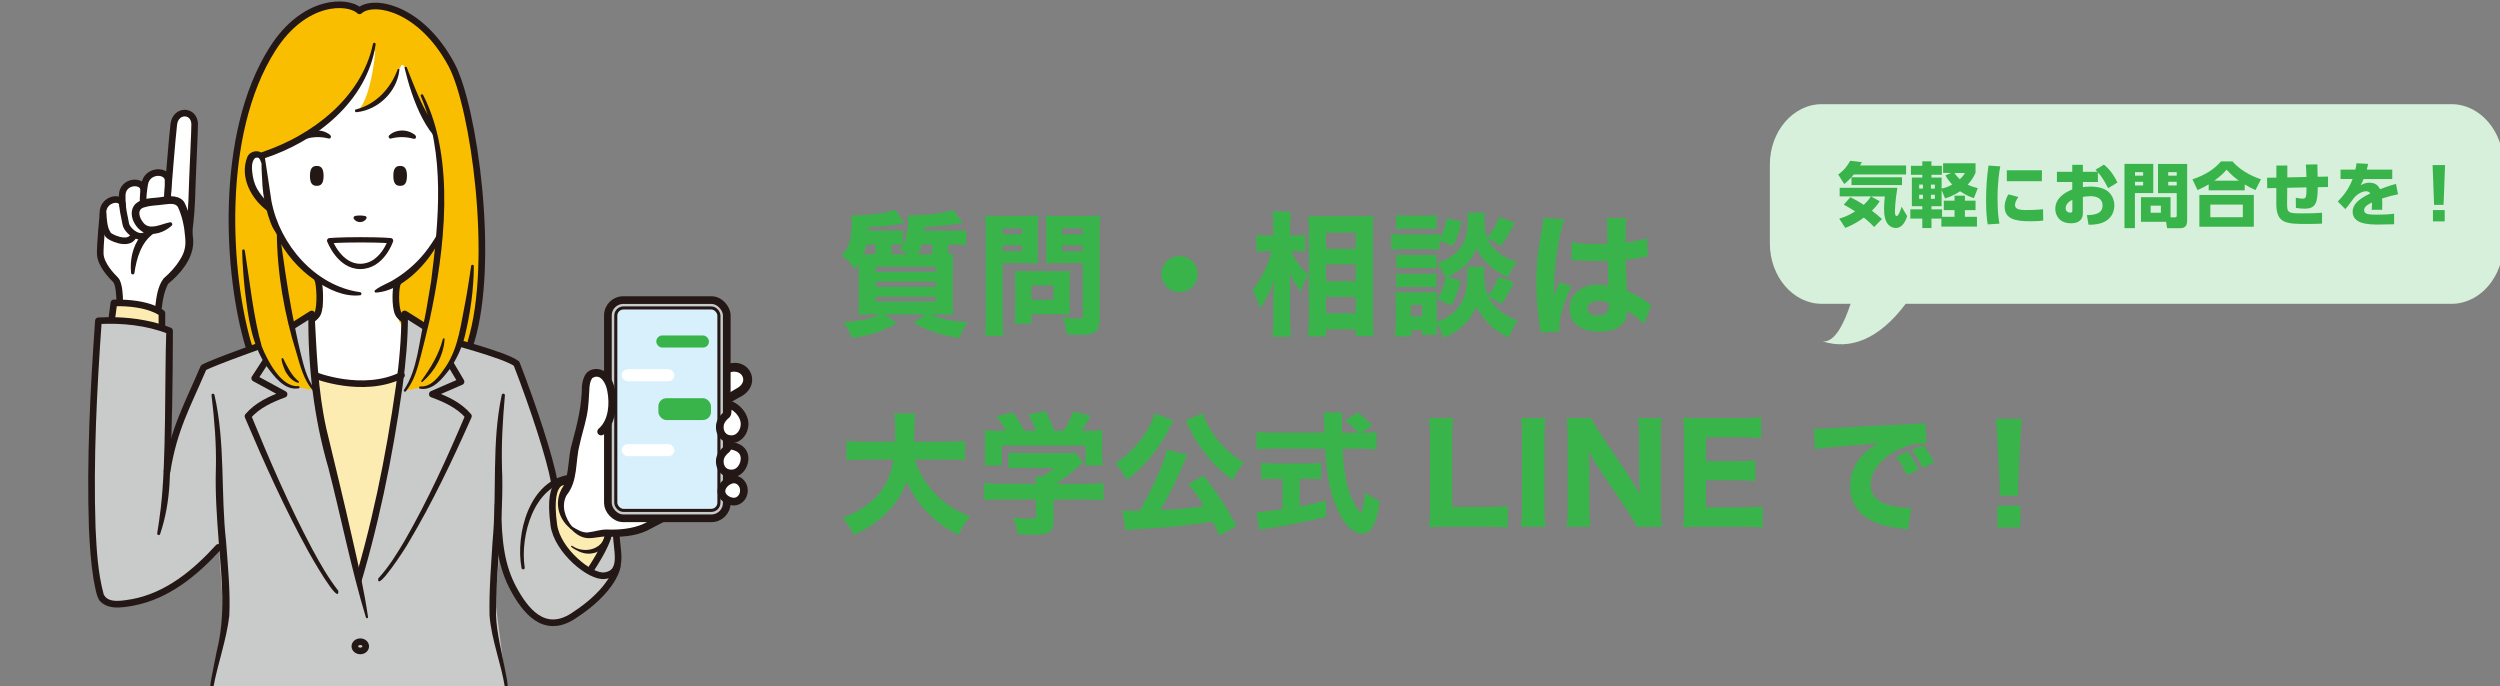 <?xml version="1.0" encoding="UTF-8"?><svg id="b" xmlns="http://www.w3.org/2000/svg" xmlns:xlink="http://www.w3.org/1999/xlink" viewBox="0 0 510 140"><rect x="0" y="0" width="510" height="140" fill="#808080" stroke="none"/><defs><style>.e,.f,.g,.h,.i{fill:none;}.j,.k{fill:#fff;}.j,.f{stroke-width:1.57px;}.j,.f,.g,.h,.i,.l{stroke:#231815;stroke-linecap:round;stroke-linejoin:round;}.m{fill:#fdecb2;}.n{fill:#d8effc;}.o{fill:#39b44a;}.p{fill:#231815;}.q,.l{fill:#c9caca;}.g{stroke-width:1.08px;}.h{stroke-width:.63px;}.i,.l{stroke-width:1.35px;}.r{fill:#d7f0db;}.s{fill:#fabe00;}.t{clip-path:url(#d);}</style><clipPath id="d"><rect class="e" width="510" height="140"/></clipPath></defs><g id="c"><g class="t"><path class="o" d="M195.03,47.09c.84,0,1.44-.03,2.07-.11v3.03c-.68-.11-1.23-.14-2.04-.14h-1.61v1.99c.3,0,.49-.03,1.01-.05-.08.82-.11,1.61-.11,3.57v5.72c0,1.58.03,2.53.11,3.13-.76-.08-1.55-.11-2.89-.11h-1.8c2.23.98,4.03,1.36,7.58,1.61-.74,1.12-.93,1.44-1.61,3.22-2.56-.41-3.82-.71-5.59-1.34-1.36-.49-2.15-.84-3.76-1.8l2.45-1.69h-8.39l2.51,1.85c-3.62,1.85-5.29,2.4-9.18,2.97-.52-1.39-.84-1.99-1.69-3.22,3.82-.27,5.53-.65,7.41-1.61h-1.5c-1.28,0-2.1.03-2.92.11.08-.84.11-1.77.11-3.27v-7.09c-.22.35-.38.57-.79,1.09-.95-1.39-1.53-1.99-2.7-2.81,1.53-1.55,2.07-3.46,2.07-7.06,0-.22-.05-.85-.08-1.17.74.03.82.03,1.01.03,1.14,0,3.6-.19,4.91-.41,1.17-.16,1.88-.35,2.97-.76l1.91,2.67c-2.64.6-3.73.74-7.33.9,0,.35-.03.46-.03.71h5.12c.84,0,1.36-.03,1.93-.11v3.03c-.57-.08-1.12-.11-1.85-.11h-.49v2.02h3.41c-.46-.33-.79-.49-1.69-.98.65-.76.95-1.34,1.23-2.43.27-1.04.44-2.26.44-3.54,0-.41-.03-.63-.08-1.04.41.05.6.05.87.05.93,0,3.49-.16,4.58-.3,1.47-.19,2.51-.41,3.82-.82l2.02,2.67q-5.01.74-7.85.84l-.05.74h6.51ZM178.6,49.87h-1.83c-.16.71-.3,1.14-.6,1.99.84.03,1.42.03,1.66.03h.76v-2.02ZM178.65,55.46h12.24v-1.04h-12.24v1.04ZM178.65,58.51h12.24v-1.04h-12.24v1.04ZM178.65,61.56h12.24v-1.01h-12.24v1.01ZM188.05,49.87c-.25.82-.49,1.42-.79,2.02h2.89v-2.02h-2.1Z"/><path class="o" d="M204.54,65.03c0,1.63.05,2.73.16,3.49h-3.76c.11-.84.16-1.74.16-3.52v-17.93c0-1.47-.03-2.23-.11-3.11.82.08,1.44.11,2.78.11h5.23c1.44,0,2.07-.03,2.78-.11-.05.9-.08,1.47-.08,2.53v4.8c0,1.36,0,1.85.05,2.43-.76-.03-1.55-.05-2.37-.05h-4.85v11.36ZM204.54,47.8h3.98v-1.2h-3.98v1.2ZM204.54,51.26h3.98v-1.2h-3.98v1.2ZM218.2,62.22c0,.84.03,1.42.08,1.96-.68-.05-1.23-.08-2.04-.08h-5.86v1.94h-3.41c.08-.85.14-1.66.14-2.67v-6.1c0-.79-.03-1.42-.08-2.02.63.05,1.23.08,2.1.08h7c.93,0,1.55-.03,2.15-.08-.05.57-.08,1.14-.08,1.99v4.99ZM210.38,61.16h4.52v-2.94h-4.52v2.94ZM224.33,64.86c0,2.83-.74,3.43-4.22,3.43-.38,0-.65,0-2.48-.08-.22-1.58-.38-2.26-.87-3.43,1.09.14,2.37.22,3.27.22.74,0,.87-.11.87-.65v-10.68h-5.15c-.84,0-1.74.03-2.37.05.05-.68.05-1.17.05-2.43v-4.8c0-1.01-.03-1.74-.08-2.53.82.08,1.39.11,2.78.11h5.53c1.36,0,1.96-.03,2.78-.11-.08.87-.11,1.66-.11,3.05v17.85ZM216.67,47.8h4.22v-1.2h-4.22v1.2ZM216.67,51.26h4.22v-1.2h-4.22v1.2Z"/><path class="o" d="M244.31,55.92c0,2.04-1.63,3.68-3.68,3.68s-3.68-1.64-3.68-3.68,1.63-3.68,3.68-3.68,3.68,1.63,3.68,3.68Z"/><path class="o" d="M263.41,51.26c.93,2.04,1.66,3.08,3.46,4.82-.9,1.66-1.01,1.88-1.5,3.43-1.04-1.39-1.5-2.15-2.29-3.87.08,1.17.11,1.88.11,3.24v6.38c0,1.34.05,2.59.16,3.43h-3.76c.14-.95.19-2.02.19-3.43v-4.5c0-1.17.05-2.89.14-3.68-.57,1.64-.82,2.29-1.42,3.41-.57,1.12-1.04,1.88-1.44,2.48-.44-1.55-.9-2.67-1.55-3.79,1.69-2.04,3.16-5.04,3.9-7.93h-1.12c-.87,0-1.47.03-1.99.14v-3.49c.52.11,1.09.14,2.04.14h1.42v-2.02c0-1.39-.05-2.02-.16-2.86h3.73c-.11.76-.14,1.61-.14,2.83v2.04h1.36c.65,0,1.2-.05,1.72-.14v3.46c-.54-.08-1.12-.11-1.66-.11h-1.2ZM266.85,68.62c.11-1.09.16-2.26.16-3.57v-18.15c0-.9-.03-1.58-.11-2.86.76.05,1.5.08,2.53.08h8.2c1.14,0,1.91-.03,2.51-.11-.05.84-.08,1.64-.08,2.81v18.23c0,1.39.03,2.59.14,3.52h-3.65v-1.39h-6.05v1.44h-3.65ZM270.5,50.77h6.05v-3.3h-6.05v3.3ZM270.5,57.39h6.05v-3.46h-6.05v3.46ZM270.5,63.94h6.05v-3.38h-6.05v3.38Z"/><path class="o" d="M293.69,50.91c-.57-.08-.87-.08-2.1-.08h-5.56c-.95,0-1.58.03-2.21.11v-3.24c.65.11,1.17.14,2.21.14h5.45c1.12,0,1.58-.03,2.21-.11v.93c.74-1.23,1.09-2.21,1.47-4.14l3.05.68c-.54,2.24-.95,3.38-1.83,4.96l-2.7-1.04v1.8ZM293.09,66.52c0,.87,0,1.31.05,1.77h-3.03v-.95h-2.18v1.28h-3.33c.08-.95.14-1.85.14-2.67v-4.31c0-.79-.03-1.34-.11-2.07.6.05,1.01.08,1.88.08h5.01c.93,0,1.17,0,1.61-.08-.05.52-.05.84-.05,1.88v4.2c1.77-.6,3.11-1.42,4.14-2.59,1.5-1.66,2.12-3.79,2.12-7.06,0-.74-.03-1.09-.11-1.58h3.6c-.05.44-.08.95-.08,1.5,0,1.66.27,3.3.79,4.47,1.09-1.47,1.61-2.43,2.15-3.95l3.13,1.12c-.79,1.83-1.36,2.81-2.54,4.5-1.09-.79-1.53-1.04-2.72-1.58,1.04,2.15,3.11,3.82,6.02,4.91-.82,1.2-1.14,1.83-1.8,3.49-3.05-1.5-5.29-3.65-6.62-6.38-.71,1.74-1.44,2.83-2.78,4.01-1.17,1.09-2.32,1.77-3.95,2.43-.46-1.47-.74-2.07-1.36-3.08v.68ZM284.81,43.88c.68.08,1.17.11,2.32.11h3.6c1.14,0,1.63-.03,2.32-.11v2.86c-.76-.05-1.23-.08-2.32-.08h-3.6c-1.06,0-1.66.03-2.32.08v-2.86ZM284.84,51.94c.52.05.84.08,1.66.08h4.91c.84,0,1.12,0,1.61-.08v2.83c-.52-.08-.82-.08-1.61-.08h-4.91c-.87,0-1.15,0-1.66.08v-2.83ZM284.84,55.79c.46.05.84.08,1.66.08h4.91c.84,0,1.14-.03,1.61-.08v2.83c-.38-.05-.84-.08-1.66-.08h-4.88c-.79,0-1.2.03-1.64.08v-2.83ZM287.83,64.56h2.29v-2.37h-2.29v2.37ZM302.91,43.41c-.08.46-.11,1.01-.11,1.55,0,1.28.22,2.64.55,3.6,1.25-1.53,1.74-2.37,2.53-4.33l3.11,1.2c-1.06,2.21-1.55,3.05-2.83,4.74-1.09-.76-1.72-1.14-2.78-1.53.35.82.87,1.58,1.61,2.29,1.12,1.09,2.21,1.72,4.42,2.48-.87,1.25-1.2,1.85-1.77,3.19-1.85-.87-3.05-1.69-4.31-2.94-1.04-1.06-1.31-1.42-2.13-3.02-.98,2.59-2.89,4.44-5.89,5.83l2.67.82c-.65,2.48-1.06,3.57-1.88,5.04l-2.89-1.31c.87-1.28,1.36-2.48,1.74-4.39-.52-1.14-1.09-2.04-1.85-2.92,2.86-.93,4.5-2.21,5.5-4.31.57-1.2.82-2.64.82-4.8,0-.35-.03-.74-.11-1.2h3.6Z"/><path class="o" d="M319.18,44.78c-.57,1.14-1.39,5.01-1.8,8.28-.22,1.77-.33,3.68-.35,5.26,0,.54-.03,1.61-.03,2.04.6-1.47.79-1.96,1.23-2.83l2.32.93c-1.45,2.86-2.45,6.24-2.45,8.31,0,.11.03.38.05.87l-3.9.19c-.03-.35-.03-.52-.11-1.09-.55-3.62-.74-6.02-.74-8.94,0-2.56.16-4.99.52-7.33q.11-.82.65-3.76c.22-1.12.3-1.72.33-2.32l4.28.38ZM320.62,49.38c1.2.27,2.86.41,5.1.41.76,0,1.25,0,2.18-.03q0-2.02-.03-3.84c0-.52-.03-1.09-.11-1.42h4.03c-.16.9-.19,2.02-.19,4.99,1.8-.22,3.27-.52,4.42-.9l.14,3.71c-.33.03-.38.03-1.06.16-.95.22-2.02.38-3.46.54.03,2.21.05,2.81.27,6.3,2.02.95,2.81,1.39,4.17,2.37.41.27.49.33.79.52l-1.5,3.92c-.63-.76-1.94-1.8-3.52-2.81.03.25.03.3.03.46,0,2.4-2.18,3.92-5.64,3.92-3.76,0-6.05-1.8-6.05-4.74s2.37-4.88,5.97-4.88c.74,0,1.2.05,1.96.22-.03-.93-.08-2.15-.16-5.04-.79.03-1.25.03-1.85.03-.98,0-3.41-.08-4.58-.16q-.44-.03-.79-.03s-.08,0-.16.03l.05-3.73ZM326.21,61.4c-1.44,0-2.4.6-2.4,1.53,0,.87.82,1.42,2.15,1.42,1.58,0,2.26-.6,2.26-1.96,0-.25,0-.57-.03-.57-.79-.3-1.25-.41-1.99-.41Z"/><path class="o" d="M186.64,93.74c.71,2.45,2.07,4.77,4.01,6.84,1.99,2.15,4.06,3.52,7.25,4.8-1.06,1.25-1.58,2.07-2.37,3.73-3.05-1.55-5.07-3.08-7.03-5.31-1.55-1.74-2.64-3.49-3.54-5.61-.82,2.34-2.02,4.25-3.81,6.13-2.07,2.15-4.03,3.49-6.98,4.8-.6-1.31-1.23-2.26-2.26-3.46,2.07-.82,3.22-1.42,4.63-2.45,3.41-2.45,5.15-5.37,5.72-9.46h-5.97c-1.85,0-2.64.03-3.62.16v-3.95c.95.11,1.93.16,3.62.16h6.3c.03-1.17.05-1.91.05-2.83,0-1.34-.05-2.15-.19-2.92h4.25c-.16,1.01-.16,1.23-.19,3.87,0,.74-.03.95-.05,1.88h6.76c1.61,0,2.62-.05,3.62-.16v3.95c-1.17-.14-2.02-.16-3.6-.16h-6.59Z"/><path class="o" d="M214.93,106.19c0,2.37-.82,2.89-4.44,2.89-.71,0-1.58-.03-2.81-.05-.27-1.53-.49-2.21-1.04-3.43,1.44.14,2.53.22,3.35.22,1.14,0,1.34-.08,1.34-.57v-3.35h-7.06c-1.44,0-2.64.05-3.52.16v-3.57c1.01.14,2.15.19,3.49.19h7.09c0-.6-.03-1.06-.08-1.47h1.34c.9-.49,1.61-.98,2.51-1.77h-6.57c-1.23,0-1.91.03-2.81.11v-3.22c.82.08,1.61.11,2.83.11h8.61c1.06,0,1.58-.03,2.1-.11l1.74,1.94c-.3.25-.41.35-.71.63-1.36,1.25-2.86,2.43-4.85,3.79h6.08c1.42,0,2.72-.05,3.6-.19v3.57c-.87-.11-2.12-.16-3.62-.16h-6.57v4.31ZM205.17,87.88c-.57-1.09-.93-1.69-1.88-2.94l3.35-.82c.87,1.17,1.53,2.21,2.32,3.76h2.37c-.35-1.06-.84-2.13-1.53-3.3l3.46-.76c.95,1.88,1.23,2.51,1.74,4.06h1.96c.87-1.28,1.5-2.56,1.99-3.92l3.51.84c-.44.9-1.28,2.34-1.77,3.08h.87c1.77,0,2.48-.03,3.38-.11-.08.68-.11,1.23-.11,2.26v2.78c0,.82.05,1.47.14,2.15h-3.52v-4.06h-17.09v4.06h-3.54c.11-.6.14-1.25.14-2.18v-2.75c0-.95-.03-1.58-.11-2.26,1.04.08,1.53.11,3.3.11h1.01Z"/><path class="o" d="M239.4,85.78q-.11.16-.25.41s-.05.14-.14.27q-.14.25-.35.71c-.98,2.1-2.73,4.69-4.5,6.73-1.33,1.55-2.34,2.48-4.22,4.01-.84-1.44-1.42-2.29-2.4-3.35,2.89-1.99,4.91-4.12,6.54-6.9.84-1.42,1.23-2.34,1.42-3.32l3.9,1.44ZM248.78,109.3c-.65-1.44-.87-1.91-1.39-2.89-4.63.74-9.35,1.23-14.61,1.5-2.23.14-2.4.14-3.19.27l-.6-4.03c.57.05,1.17.08,1.96.08.63,0,.85,0,1.55-.03,1.42-2.48,2.75-5.12,3.92-7.79,1.01-2.32,1.31-3.22,1.61-4.69l4.2,1.06c-.14.25-.25.46-.41.9-1.44,3.54-3.62,7.98-5.1,10.38,3.68-.19,6.43-.44,8.88-.79-1.14-1.91-1.77-2.78-3.19-4.52l3.16-1.74c2.7,3.52,4.88,6.84,6.68,10.27l-3.49,2.02ZM245.34,84.31c.41,1.44,1.63,3.65,3,5.34,1.53,1.91,3.02,3.22,5.42,4.74-1.04,1.25-1.55,2.02-2.34,3.54-2.89-2.26-4.47-3.87-6.19-6.27-1.04-1.39-1.91-2.86-2.56-4.22-.05-.11-.16-.33-.3-.63-.05-.14-.14-.33-.27-.57-.11-.27-.11-.3-.22-.46l3.46-1.47Z"/><path class="o" d="M278.18,88.29c1.31,0,2.02-.03,2.64-.14v3.54c-.84-.11-1.96-.16-3.35-.16h-3.6c.27,4.5.79,7.47,1.74,9.81.65,1.55,1.69,3.22,2.02,3.22.25,0,.6-1.58.9-4.12,1.09.84,1.8,1.25,2.94,1.77-.38,2.7-.82,4.22-1.55,5.37-.54.84-1.28,1.33-2.1,1.33-.98,0-2.26-.82-3.24-2.04-1.01-1.25-2.07-3.43-2.7-5.4-.84-2.75-1.31-5.7-1.55-9.95h-10.66c-1.23,0-2.29.05-3.35.16v-3.57c.9.11,1.96.16,3.35.16h10.52q-.03-1.17-.05-2.15c0-.68-.08-1.47-.14-1.96h3.84c-.08.6-.11,1.25-.11,1.94q0,.19.03,2.18h3.38c-.84-.95-1.72-1.74-2.73-2.48l2.53-1.66c1.09.82,1.58,1.25,3,2.64l-2.18,1.5h.41ZM260.14,97.66c-1.04,0-2.02.05-2.86.11v-3.35c.65.08,1.72.14,2.94.14h6.38c1.23,0,2.23-.05,2.92-.14v3.35c-.84-.08-1.83-.11-2.86-.11h-1.53v5.67c1.91-.35,2.94-.6,5.37-1.2v3.3c-5.04,1.2-8.34,1.85-11.83,2.37-.98.14-1.23.16-1.8.3l-.54-3.65c1.06,0,2.32-.14,5.29-.55v-6.24h-1.47Z"/><path class="o" d="M295.22,107.45c-1.69,0-2.7.03-3.71.08.16-1.01.22-2.07.22-3.79v-14.25c0-1.88-.05-2.94-.22-4.2h4.96c-.19,1.66-.22,2.02-.22,4.14v13.98h7.3c1.88,0,2.83-.05,4.03-.19v4.42c-.79-.11-2.32-.19-4.03-.19h-8.34Z"/><path class="o" d="M315.28,85.29c-.16,1.09-.22,1.94-.22,3.76v14.63c0,1.74.05,2.7.22,3.76h-5.01c.16-1.06.22-2.07.22-3.76v-14.63c0-1.88-.05-2.59-.22-3.76h5.01Z"/><path class="o" d="M332.7,97.77c.63.93,1.28,2.02,1.85,3.11-.08-.95-.16-2.4-.16-3.41v-8.26c0-1.77-.05-2.75-.25-3.92h4.88c-.16,1.15-.22,2.21-.22,3.95v14.42c0,1.61.05,2.78.22,3.79h-5.12c-.33-.74-.98-1.85-1.85-3.19l-6.27-9.32c-.54-.82-1.01-1.63-1.74-3.05q.03.33.11,1.28c.03.46.08,1.61.08,2.15v7.96c0,1.85.05,3.11.22,4.17h-4.85c.16-.98.22-2.26.22-4.2v-14.17c0-1.5-.05-2.59-.22-3.79h5.07c.25.71.79,1.69,1.77,3.13l6.27,9.35Z"/><path class="o" d="M359.57,107.64c-1.01-.14-2.02-.19-3.79-.19h-8.72c-1.85,0-2.62.03-3.73.08.16-1.09.22-2.04.22-3.79v-14.8c0-1.55-.05-2.45-.22-3.73,1.12.05,1.83.08,3.71.08h8.45c1.47,0,2.4-.05,3.79-.19v4.31c-1.14-.14-2.07-.19-3.79-.19h-7.44v4.88h6.21c1.53,0,2.53-.05,3.82-.19v4.25c-1.17-.14-2.02-.19-3.82-.19h-6.24v5.53h7.79c1.69,0,2.56-.05,3.76-.19v4.33Z"/><path class="o" d="M370.04,87.44c.63.03.95.03,1.06.03.52,0,.68,0,4.55-.25,1.88-.14,6.57-.35,14.06-.68,2.4-.11,2.56-.14,3.05-.25l.22,4.17c-.33-.03-.41-.03-.65-.03-1.77,0-3.98.63-5.8,1.66-3.08,1.74-4.93,4.28-4.93,6.76,0,2.02,1.25,3.49,3.54,4.14,1.25.35,3.02.63,4.03.63.16,0,.35,0,.68-.03l-.57,4.42c-.35-.08-.46-.08-.95-.14-3.05-.35-4.96-.82-6.59-1.69-2.83-1.47-4.31-3.84-4.31-6.95,0-3.68,1.96-6.68,5.75-8.86-2.73.3-2.83.33-8.91.79-1.5.11-2.97.3-4.01.49l-.22-4.22ZM389.03,96.95c-.68-1.53-1.31-2.53-2.26-3.79l2.32-1.04c.95,1.14,1.55,2.07,2.29,3.68l-2.34,1.14ZM392.22,95.46c-.68-1.45-1.28-2.45-2.21-3.65l2.26-.98c1.01,1.17,1.39,1.77,2.26,3.49l-2.32,1.15Z"/><path class="o" d="M407.92,101.12c.03-.68.05-.98.05-1.28q0-.35-.08-1.96l-.46-8.97c-.05-1.23-.16-2.56-.27-3.49h5.31c-.11.79-.22,2.07-.27,3.49l-.46,8.97q-.08,1.66-.08,1.99c0,.3.03.57.05,1.25h-3.79ZM407.48,107.61v-4.42h4.66v4.42h-4.66Z"/><path class="k" d="M32.02,62.76s.08-3.7,1.43-4.88c1.35-1.18,4.46-4.63,4.96-5.97.5-1.35.34-5.89.34-5.89,0,0,.93-17.42,1.09-20.19.17-2.78-4.12-4.38-4.46.08-.34,4.46-1.01,10.1-1.01,10.1,0,0-3.28-2.44-4.96,2.1,0,0-4.04-2.27-4.46,2.61,0,0-3.87-.5-4.12,2.61-.25,3.11-.17,5.64-.25,7.91-.08,2.27,1.36,4.07,2.19,4.96.82.9,1.94,3.53,1.77,5.89l7.49.67Z"/><path class="s" d="M73.22,2.15s-4.85-3.76-12.37,1.96c-7.52,5.72-11.34,19.33-12.75,25.98-1.41,6.65-1.91,32.1,4.51,42.74,4.31,7.16,13.8,6.69,21,6.69s14.48-1.34,16.76-2.94c6.93-4.85,8.63-16.06,8.08-30.16-.55-14.09-3.08-29.57-9.5-37.87-6.42-8.3-13.47-8.06-15.74-6.42Z"/><path class="k" d="M81.37,64.67s-.96,2.04,5.44,4.44c-2.4,3.54-7.13,14.23-12.31,14.28-4.93.04-13.15-2.56-14.08-16.59,2.92-.29,5.42-4.12,5.42-4.12l-.2-7.29,15.74-.06v9.34Z"/><path class="k" d="M93.66,29.47c0,3.41-.54,7.29-1.48,11.7-2.09,9.78-10.62,18.69-18.74,18.69-7.69,0-17.02-8.67-18.74-18.69-.71-4.13-1.48-8.44-1.48-11.7,0-13,9.05-20.22,20.22-20.22s20.22,7.37,20.22,20.22Z"/><path class="s" d="M72.83,4.97c-8.92.31-15.81,3.29-19.1,13.07-3.29,9.79-.56,13.62-.56,13.62,0,0,2.93-.62,5.77-2.07,1.64-.84,14.23-8.5,17.43-19.18.6-1.99-.53,9.1-3.03,11.77,1.63.11,4.86-2.38,6.86-5.03.84-1.11,1.27-3.82,1.88-3.91.75-.12,2.07,5.62,3.44,8.22,2.12,4.04,4.02,5.69,4.02,5.69,0,0,1.61,18.68.12,25.1-1.49,6.42,1.33,4.62,4.07-.78,2.74-5.4,3.84-20.59-.47-30.53-4.31-9.94-11.51-16.28-20.43-15.97Z"/><path class="m" d="M61.47,75.01s4.89,3.22,11.55,3.08c6.65-.14,12.53-3.43,12.53-3.43,0,0-.87,36.42-12.38,42.64,0,0-10.76-19.62-11.69-42.29Z"/><path class="q" d="M61.59,66.32s-.75,37,11.58,50.98c0,0,15.08-23.26,11.21-51.1l4.37,2.02s6.44,2.44,8.55,3.15c2.11.7,2.74,7.54,3.6,11.45.99,4.52,2.12,12.74,1.89,17.56-.23,4.81-1.75,22.31-1.75,22.31l2.34,17.93s-10.6,1.46-28.84.96c-18.24-.5-31.76-.14-31.41-1.55.35-1.41,2.34-11.7,2.34-15.34s-1.47-20.04-1.59-25.44c-.12-5.4,1.63-13.79,1.99-17.43.35-3.64,1.17-9.51,3.05-10.1,1.88-.59,8.69-2.82,8.69-2.82l3.99-2.58Z"/><path class="q" d="M50.17,71.72l-8.69,3.29-7.05,16.79s.94-24.07,0-24.31c-.94-.23-7.75-3.05-14.33-1.88,0,0-1.53,22.2-1.29,32.76.23,10.57-.94,24.19,4.11,24.54,5.05.35,16.44-2.94,21.61-11.51l5.64-39.69Z"/><path class="m" d="M33.02,67.14v-3.17s-4.23-2.58-9.86-2l-.12,3.29,9.98,1.88Z"/><path class="q" d="M96.7,70.9s7.18,2.23,8.12,3.29c.94,1.06,1.45,2.82,2.96,7.09,1.75,4.94,4.91,11.61,5.26,16.9,6.54-3.19,10.2,4.46,11.96,7.65,1.75,3.19.64,11.48.64,11.48,0,0-7.33,11.32-14.51,9.44-5.78-1.52-8.93-15.65-8.93-15.65l-5.51-40.19Z"/><path class="m" d="M116.13,97.96s-1.89.19-2.71,1.64c-.82,1.45-.94,7.55.19,10.39,1.13,2.83,6.01,5.85,6.83,6.29,0,0,3.93-6.1,3.93-7.55s-5.85-10.58-8.25-10.76Z"/><path class="p" d="M31.66,62.63c.24-1.97.48-4.2,1.71-5.82,1.26-1.09,2.43-2.33,3.29-3.75,1-1.5,1.31-2.87,1.11-4.68-.15-2.1-.6-4.3-1.49-6.18-.63-.88-1.77-.56-2.91-.48-1.24.2-2.65.16-3.86.56-1.68.36-1.12,2.14-.27,3.15,1.29,1.64,3.64.27,5.36-.07.23-.08.47.05.53.28.04.15,0,.3-.12.41-1.53,1.34-3.55,2.11-5.64,1.39-1.93-.94-3.4-3.87-1.85-5.73,1.59-1.53,3.67-1.18,5.65-1.55,1.34-.22,3.67-.37,4.51,1.25,1.05,2.19,1.49,4.51,1.67,6.88.52,3.46-1.69,6.58-4.13,8.81-.22.2-.73.64-.92.8-.73,1.37-1.13,3.27-1.28,4.82-.06.87-1.39.79-1.35-.09h0Z"/><path class="p" d="M31.43,47.58c-2.62,1.75-3.57,5.12-4.01,8.11-.02.19-.2.33-.4.29-.16-.03-.27-.16-.28-.31-.26-2.62.29-5.4,1.95-7.52.5-.57,2.3-2.68,3.06-1.5.17.35,0,.75-.33.91h0Z"/><path class="i" d="M38.55,47.43s.49-3.94.56-6.49c.18-6.2.66-14.94.6-15.75-.2-2.84-3.89-2.86-4.26.17-.29,2.36-1.23,13.88-1.27,15.03"/><path class="i" d="M29.33,38.77c-.08-2.16-4.35-1.99-4.4,1.06-.05,2.96.5,4.39.73,5.86.22,1.37,3.31,4.06,4.81,1.43"/><path class="i" d="M25.01,41.91c-.08-2.16-4.23-1.33-4,1.69.22,2.93.52,3.42,1.07,4.32.26.42,4.06,2.35,5.14.24"/><path class="i" d="M21.01,43.6s-.63,6.64-.56,8.2c.11,2.24,2.33,4.48,3.13,5.29s.83,3.93.83,3.93"/><path class="i" d="M34.14,40.39s.19-2.43.15-3.62c-.08-2.16-4.25-2.25-4.77.76-.25,1.49-.36,2.52-.32,3.96"/><path class="i" d="M96.07,69.75c5.05-16.52.59-48.01-3.94-56.5C85.8,1.4,76.04-.25,73.34,2.21c-2.28-2.16-11.18-2.53-17.73,7.75-11.13,17.46-9.24,46.33-4.82,60.82"/><path class="i" d="M64.82,57.09c.39.62.7,5.32-.02,6.86-.72,1.54-4.39,2.85-4.39,2.85"/><path class="i" d="M81.1,57.81c-.39.62-.59,4.6.13,6.14.72,1.54,4.58,3.05,4.58,3.05"/><path class="q" d="M71.98,122.05s4.77-14.49,7.86-33.04c1.31-7.86,2.77-16.45,2.7-24.98l5.29,3.34,6.22,10.5-5.87,2.55s5.16,1.66,7.37,4.48c0,0-10.99,26.01-18.12,33.34"/><path class="p" d="M71.34,121.84c4.43-14.05,7.38-28.58,9.44-43.16.67-4.86,1.12-9.75,1.09-14.64,0-.37.3-.68.67-.68.13,0,.26.04.37.1l5.29,3.34c.09.06.17.14.22.23l6.22,10.5c.19.32.08.73-.24.92-.07.03-5.87,2.56-5.95,2.58,0,0-.06-1.26-.06-1.26,2.87,1.05,5.65,2.3,7.7,4.71.17.19.19.46.09.68-3.88,8.73-7.96,17.36-12.86,25.56-.34.73-6.58,10.34-6.15,7.28,2.11-2.29,3.79-5.01,5.4-7.73,4.73-8.23,8.67-16.91,12.37-25.64,0,0,.09.68.09.68-1.74-2.07-4.53-3.35-7.06-4.26-.58-.17-.6-1.04-.05-1.26,0,0,5.87-2.55,5.87-2.55l-.31.96-6.22-10.5.22.23-5.29-3.34,1.03-.58c.03,4.98-.43,9.93-1.1,14.83-2.07,14.69-5.03,29.24-9.49,43.4-.26.81-1.56.46-1.28-.42h0Z"/><path class="q" d="M74.86,125.92s-5.87-25.95-8.51-36.03c-2.88-11.02-2.77-25.86-2.77-25.86l-5.29,3.34-6.34,9.79,6,3.26s-5.16,1.66-7.37,4.48c0,0,11.08,27.22,18.11,35.85"/><path class="p" d="M74.65,125.97c-3.05-10.08-5.06-20.41-7.68-30.59-2.96-10.16-4.18-20.77-4.06-31.35,0,0,1.03.58,1.03.58,0,0-5.29,3.34-5.29,3.34,0,0,.21-.2.21-.2l-6.34,9.79-.24-.96,6,3.26c.51.26.44,1.06-.1,1.23-2.54.91-5.32,2.19-7.06,4.26,0,0,.09-.67.09-.67,3.8,9.28,7.8,18.53,12.51,27.39,1.59,2.94,3.25,5.86,5.29,8.47.31,3.39-5.86-7.54-6.11-8.02-4.86-8.85-9-18.05-12.94-27.33-.1-.23-.05-.49.09-.67,2.05-2.4,4.83-3.65,7.7-4.71,0,0-.12,1.23-.12,1.23l-6-3.26c-.34-.19-.46-.63-.24-.96,0,0,6.34-9.79,6.34-9.79.05-.08.13-.15.21-.2l5.29-3.34c.31-.2.73-.11.93.2.42,7.88.68,15.95,2.4,23.72,1.84,7.63,3.72,15.34,5.44,23.01,1.18,5.12,2.31,10.26,3.08,15.48.04.24-.35.35-.42.1h0Z"/><path class="l" d="M74.61,131.85c0,.52-.5.94-1.11.94s-1.11-.42-1.11-.94.5-.94,1.11-.94,1.11.42,1.11.94Z"/><path class="p" d="M103.01,140.29c-.75-4.9-2.75-9.69-3.14-14.72-.12-5.07.31-10.07.61-15.06.95-10-.24-20.08,1.88-29.95.04-.18.21-.29.38-.25.17.03.28.19.26.35-.44,4.96-.74,9.95-.59,14.89.44,10.02-1.31,20.02-1.22,29.98.11,3.47,1.16,7.49,1.82,10.98.23,1.24.52,2.44.59,3.77,0,.16-.12.3-.28.31-.17,0-.31-.13-.31-.3h0Z"/><path class="p" d="M43.75,80.56c2.25,9.83,1.25,19.96,2.37,29.94.36,5,.89,9.98.66,15.1-.58,4.99-2.39,9.83-3.27,14.7-.01.19-.18.34-.37.31-.17-.02-.29-.18-.28-.35.11-1.32.39-2.52.62-3.76,0,0,.74-3.68.74-3.68,1.85-7.37,1.03-14.69.41-22.21-.39-4.99-.75-10.03-.59-15.07.12-4.96-.3-9.95-.89-14.9-.02-.16.1-.31.26-.33.15-.02.29.09.33.23h0Z"/><path class="i" d="M57.31,68.9c-2.07.92-13.41,4.79-15.78,6.09-3.43,8.01-6.07,12.57-7.45,21.15"/><path class="i" d="M64.21,76.55s9.76,3.89,17.7,0"/><path class="p" d="M45.04,112.14c-4.82,5.29-10.64,10.07-17.86,11.42-2.25.39-5.24.94-6.93-1.11-.7-1.22-.83-2.74-1.14-4.09-.57-3.48-.81-7.12-.97-10.62-.46-14.14.27-28.25,1.26-42.35.02-.34.3-.6.63-.62,1.25-.06,2.5-.1,3.76-.05,3.78.14,7.52.75,11.07,2.14.26.11.42.36.41.63-.03,10.4-.14,20.78-.69,31.17-.2,3.51-.79,6.96-1.92,10.3-.06.16-.23.24-.39.18-.14-.05-.22-.19-.2-.33.28-1.68.5-3.41.72-5.12,1.16-9.59.78-26.39,1.13-36.21,0,0,.4.62.4.62-4.47-1.74-9.43-2.25-14.2-1.99,0,0,.63-.62.63-.62-.99,14.02-1.72,28.14-1.26,42.19.22,4.52.47,9.18,1.66,13.57.9,1.96,4,1.25,5.76.98,6.94-1.3,12.49-5.92,17.13-11.01.58-.68,1.61.25,1,.9h0Z"/><path class="i" d="M33.03,66.77v-2.88s-2.57-2.25-9.8-2.1l-.39,2.95"/><path class="i" d="M88.48,68.44c2.56.95,14.54,3.91,16.9,5.75,3.62,9.32,6.81,19.3,7.67,23.99"/><path class="k" d="M114.66,103.82s-.32-1.28.58-3.47c.9-2.2,1.6-6.79,2.7-8.59,1.1-1.8,15.18-14.08,15.18-14.08l9.29,24.07s-5.78,2.83-7.88,4.23c-2.1,1.4-6.2,3.56-9,3.36-2.8-.2-6.16,1.03-8.48-.88-2.32-1.91-2.39-4.64-2.39-4.64Z"/><path class="k" d="M138.59,79.79c.8-.31,7.31-3.53,9.78-4.56,3.57-1.49,5.95,2.77,2.48,4.76-2.69,1.54-7.67,4.48-9.72,5.7"/><path class="p" d="M138.41,79.32c.4-.55,1.03-.76,1.6-1.05l1.73-.85c1.62-.78,4.51-2.23,6.13-2.94,5.12-2.22,8.01,4.28,2.87,6.63-1.49.89-4.32,2.47-5.85,3.36-1.15.58-2.11,1.48-3.63,1.43-.22,0-.36-.24-.26-.43.69-1.35,1.95-1.75,3.02-2.48l3.31-2,3.27-1.95c.87-.56,1.23-1.43.9-2.18-.41-1.07-1.89-1.3-2.94-.76-.55.22-2.06.9-2.62,1.15,0,0-3.5,1.61-3.5,1.61l-1.75.81c-.6.26-1.12.61-1.9.57-.46-.01-.68-.6-.36-.92h0Z"/><path class="p" d="M106.39,115.89c-1.27-7.02,1.59-17.97,9.87-19.06.9-.07.99,1.3.09,1.35-7.46.81-10.3,11.22-9.31,17.59.08.41-.57.53-.64.12h0Z"/><path class="i" d="M116.04,98.46s-4.53-2.16-3.06,8.65c.71,5.22,7.45,10.73,10.37,10.33,4.17-.56,2.34-5.5,2.39-8.5"/><path class="i" d="M125.93,115.5s-.54,4.71-9.02,10.18c-5.99,3.86-9.82-1.26-12.13-5.52-2.42-4.45-3.19-9.39-3.19-17.18"/><path class="p" d="M116.67,107.4c1.07.66,2.17,1.31,3.24,1.22,1.18-.12,2.53-.6,3.8-.6,2.51.1,5.32-.13,7.59-1.17,2.4-1.23,4.83-2.48,7.27-3.64.76-.37,1.37.78.62,1.19-2.37,1.33-4.77,2.6-7.19,3.85-2.68,1.23-5.49,1.34-8.36,1.21-.97-.06-2.47.38-3.75.32-1.46-.08-2.61-1-3.56-1.97-.22-.22.08-.6.34-.42h0Z"/><rect class="q" x="124.01" y="61.22" width="24.25" height="44.51" rx="3.13" ry="3.13"/><rect class="f" x="124.01" y="61.22" width="24.25" height="44.51" rx="3.13" ry="3.13"/><rect class="n" x="125.62" y="62.82" width="21.04" height="41.3" rx="1.57" ry="1.57"/><rect class="h" x="125.62" y="62.82" width="21.04" height="41.3" rx="1.57" ry="1.57"/><path class="k" d="M122.63,88.04c2.01-1.48,2.92-5.78,1.78-9.36-1.14-3.58-3.77-2.66-4.23-2.01-1.1,1.55-.55,3.58-1.1,7.13-.55,3.55-1.97,6.25-2.51,12.6-.11,1.3-.54,2.55-1.28,3.65-.74,1.1-2.03,4.13,1.21,7.56"/><path class="p" d="M122.17,87.41c2-1.75,2.22-5.09,1.73-7.59-.25-1.56-1.4-3.81-3.09-2.67-.36.53-.47,1.09-.55,1.76-.14,1.94-.15,4.1-.59,6.06-.42,2.04-1.05,3.92-1.45,5.85-.89,3.46-.26,7.27-2.65,10.23-1.13,2.11-.31,4.59,1.14,6.38.21.24-.16.59-.39.37-2.66-2.17-3.35-5.85-1.33-8.73,1.18-2.69.84-5.76,1.69-8.6,1.08-3.98,2.01-7.61,2.03-11.73.08-.81.31-1.77.82-2.49,1.14-1.46,3.47-1.17,4.54.15,1.48,1.86,1.65,4.07,1.61,6.28-.17,2.21-.72,4.48-2.57,5.98-.34.26-.83.2-1.1-.14-.27-.35-.19-.86.17-1.12h0Z"/><path class="j" d="M151.76,100.07c0,1.25-.92,2.26-2.05,2.26s-2.54-.88-2.54-2.13,1.41-2.4,2.54-2.4,2.05,1.01,2.05,2.26Z"/><path class="j" d="M151.89,93.63c-.03,1.25-.91,2.9-2.58,2.96-1.67.06-2.62-1.22-2.46-2.78.09-.88.72-1.63,1.42-2.19.25-.2.17-.5.1-.76,1.13,0,3.58.43,3.52,2.77Z"/><path class="j" d="M151.89,86.63c-.03,1.25-.91,2.9-2.58,2.96-1.67.06-2.62-1.22-2.46-2.78.09-.88.7-1.67,1.41-2.23.25-.2.2-1.38.15-2.12,1.13,0,3.54,1.82,3.49,4.17Z"/><path class="p" d="M116.69,111.33c2.41,1.75,6.47.79,6.76-2.44.06-.88,1.4-.8,1.35.09-.36,2.76-3.53,4.65-6.1,3.74-.33-.01-2.95-1.34-2.01-1.39h0Z"/><path class="i" d="M124.12,108.98c-.31,2.33-3.68,7.3-3.68,7.3"/><path class="k" d="M53.52,33.05s.15-1.84-1.5-1.52c-1.78.34-1.6,4.44-.53,6.75,1.07,2.31,3.42,4.21,3.42,4.21"/><path class="p" d="M53.23,33.03c-.09-.26-.21-.55-.35-.7-.23-.3-.61-.16-.86-.09-.86.86-.63,2.46-.44,3.76.22,1.19.62,2.25,1.32,3.24.68.99,1.55,1.94,2.44,2.76.27.24.28.66.04.92-.23.25-.62.28-.88.07-3.28-2.45-5.66-6.88-4.05-10.95.51-1.36,2.89-1.73,3.38-.14.12.39.18,1.48-.39,1.38-.12-.03-.18-.13-.21-.24h0Z"/><path class="p" d="M73.45,60.24c-3.31.35-6.49-1.21-9.14-3.02-6.81-4.64-10.64-12.6-10.84-20.75-.01-.51-.48-6.21.49-4.81.39,2.66,1.04,6.61,1.41,9.34,1.67,8.86,8.88,17.33,18.08,18.6.37.03.38.62,0,.65h0Z"/><path class="p" d="M66.01,35.88c0,1.7-.63,2.03-1.39,2.03s-1.39-.33-1.39-2.03.63-2.03,1.39-2.03,1.39.33,1.39,2.03Z"/><path class="p" d="M80.24,35.88c0,1.7.63,2.03,1.39,2.03s1.39-.33,1.39-2.03-.63-2.03-1.39-2.03-1.39.33-1.39,2.03Z"/><path class="k" d="M72.37,44.32s.46.32,1.1.32,1.1-.32,1.1-.32"/><path class="p" d="M72.57,44.03c.64-.11,1.18-.08,1.82.02.27.02.5.25.36.52-.51.97-2.05.98-2.58.03-.17-.31.1-.54.4-.57h0Z"/><path class="p" d="M90.55,46.85c-1.72,5.43-7.91,12.51-13.9,12.84-.24-.01-.34-.35-.14-.49,1.29-1.03,2.77-1.41,4.1-2.31,2.65-1.63,4.99-3.78,6.8-6.31.93-1.26,1.72-2.62,2.54-3.99.18-.33.72-.1.6.26h0Z"/><path class="p" d="M67.03,28.26c-1.54-.42-3.1-.37-4.63.06-.21.05-.42-.07-.47-.28-.03-.14,0-.27.1-.37,1.06-1.04,2.76-1.3,4.14-.81.44.19,1.71.69,1.24,1.3-.1.1-.25.13-.37.09h0Z"/><path class="p" d="M79.38,27.63c1.06-1.04,2.78-1.25,4.15-.74.45.21,1.71.68,1.23,1.33-.1.1-.24.13-.36.1-1.53-.43-3.09-.47-4.63-.06-.37.12-.65-.37-.38-.63h0Z"/><path class="s" d="M49.29,48.31c.9,9.9,2.66,21.55,5.41,25.99,3.05,4.93,5.64,5.17,6.18,4.7,0,0,1.72.39,3.13.55,0,0-5.31-7.52-7.37-31.44-5.55-9.8-7.46-.89-7.36.2Z"/><path class="p" d="M57.01,47.29c.7,4.86,1.63,11.65,2.55,16.39.55,2.71,1.04,5.42,1.71,8.12.66,2.67,1.26,5.43,2.93,7.59.18.22-.17.53-.36.3-1.87-2.16-2.59-5.01-3.36-7.68-2.51-7.97-3.95-16.31-4.01-24.67-.01-.32.49-.38.54-.04h0Z"/><path class="p" d="M49.94,51.1c1,6.17,1.76,13.68,3.47,19.61,1.13,2.79,3.94,8.32,7.42,8.06.29-.07.4.39.11.45-2.93.5-5.03-2.45-6.56-4.51-3.14-4.54-3.76-10.2-4.43-15.52-.28-2.67-.49-5.35-.55-8.04-.01-.32.49-.38.54-.05h0Z"/><path class="p" d="M57.77,73.13c.84,1.67,1.68,3.48,3.17,4.67.14.11.01.34-.15.29-1.02-.29-1.83-1.11-2.36-1.99-.26-.23-1.6-3.64-.66-2.97h0Z"/><path class="p" d="M76.64,9.01c-1.7,11.63-12.11,19.83-22.74,23.3-.85.26-1.26-1.04-.39-1.29,10.17-3.42,20.21-11.05,22.56-22-.02-.38.58-.4.56,0h0Z"/><path class="p" d="M72.66,22.31c4.04-1.04,7.05-4.28,8.45-8.14.07-.22.42-.13.37.09-.48,4.44-4.31,8.17-8.75,8.63-.37.04-.44-.53-.08-.59h0Z"/><path class="p" d="M82.99,13.77c2.09,5.26,5.2,14.23,10.96,16.14.35.09.56.44.47.78-.08.33-.41.54-.74.48-6.6-1.58-9.73-11.44-11.14-17.28-.06-.28.37-.4.45-.12h0Z"/><path class="s" d="M93.25,24.81s4.17,12.65,3.61,23.85c-.56,11.21-2.1,20.59-5.06,25.58-2.96,4.99-5.53,5.28-6.09,4.82,0,0-1.71.43-3.12.61,0,0,5.23-4.96,7.06-34.91,1.01-16.44-3.99-27.64-3.99-27.64l7.59,7.68Z"/><path class="p" d="M86.31,19.35c6.7,13.08,4.36,31.87,1.36,45.81-.61,2.51-1.18,5.03-1.84,7.51-.66,2.47-1.34,5.1-3.05,7.16-.18.21-.55-.04-.37-.29,2.82-4.23,3-9.75,4.22-14.59.46-2.15.91-5.37,1.32-7.57,1.56-12.44,2.92-25.91-2.09-37.73-.08-.13-.04-.32.11-.39.13-.06.28-.02.35.1h0Z"/><path class="p" d="M96.66,54.29c-.02,4.84-.72,9.68-1.86,14.38-.63,2.4-1.69,4.69-3.11,6.69-1.42,1.86-3.39,4.4-6.03,3.93-.28-.07-.19-.51.1-.46,2.33.18,3.96-2.27,5.16-4,2.68-3.99,3.11-8.89,4.06-13.49.44-2.35.78-4.72,1.14-7.1.04-.32.55-.29.54.04h0Z"/><path class="p" d="M90.7,69.19c-.21,3.35-1.99,6.52-4.5,8.7-.07.06-.18.05-.24-.02-.05-.06-.05-.15,0-.21,1.9-2.59,3.58-5.38,4.39-8.51.03-.21.36-.17.35.03h0Z"/><path class="g" d="M67.26,49.1s1.97,5.25,6.22,5.25c4.46,0,6.19-5.25,6.19-5.25,0,0-1.64-.18-6.11-.18s-6.31.18-6.31.18Z"/><rect class="o" x="133.89" y="68.44" width="10.73" height="2.46" rx="1.2" ry="1.2"/><rect class="o" x="134.31" y="81.23" width="10.73" height="4.46" rx="1.66" ry="1.66"/><rect class="k" x="126.84" y="75.32" width="10.73" height="2.46" rx="1.2" ry="1.2"/><rect class="k" x="126.84" y="90.61" width="10.73" height="2.46" rx="1.2" ry="1.2"/><path class="r" d="M371.65,21.25h128.46c5.82,0,10.59,5.54,10.59,12.31v16.11c0,6.77-4.76,12.31-10.59,12.31h-111.35c-5.5,7.3-11.33,9.45-16.95,7.66,2.46.32,4.41-3.69,5.71-7.66h-5.88c-5.82,0-10.59-5.54-10.59-12.31v-16.11c0-6.77,4.76-12.31,10.59-12.31Z"/><path class="o" d="M378.17,35.59c-.79,1-1.47,1.56-1.94,1.96l-1.23-1.94c1.07-.8,1.75-1.56,2.45-2.82l2.37.3c-.11.21-.2.37-.36.66h9.38v1.84h-10.67ZM377.47,40.23c.44.21,1.32.64,2.73,1.56.21-.2.96-.92,1.47-1.72h-6.38v-1.76h11.77c-.49,2.96-.49,4.79-.49,4.93,0,.27,0,.82.36.82.39,0,.77-1.19,1-1.89l1.13,1.92c-.19.63-.83,2.42-2.3,2.42-.6,0-1.12-.26-1.49-.63-.83-.83-.92-2.33-.92-3.23,0-1.17.11-2.23.16-2.57h-2.82l1.76.97c-.23.37-.62,1-1.57,1.93.77.59,1.37,1.1,2.04,1.7l-1.6,1.63c-.34-.37-1.03-1.09-2.1-1.92-1.73,1.3-3.1,1.83-3.79,2.1l-1.23-1.9c.59-.16,1.72-.49,3.25-1.47-1.13-.73-1.86-1.12-2.32-1.36l1.33-1.53ZM388.01,36.16v1.59h-10.31v-1.59h10.31Z"/><path class="o" d="M396.04,44.59h-2.02v1.93h-1.87v-1.93h-2.44v-1.89h2.44v-.63h-2.13v-5.85h2.13v-.56h-2.32v-1.83h2.32v-.92h1.87v.92h2.12v1.83h-2.12v.56h2.07v2.24c.56-.11,1.13-.24,2.16-.81-.9-.97-1.22-1.57-1.37-1.87l1.14-.5h-1.63v-1.97h6.62v1.93c-.23.5-.6,1.36-1.6,2.43.77.37,1.39.54,2.06.71l-.79,2.04c-.51-.16-1.46-.47-2.83-1.4-1.34.92-2.43,1.27-3.06,1.46l-.7-1.7v3.29h-2.07v.63h2.16v1.53h2.54v-1.37h-2.19v-1.93h2.19v-1.02h2.12v1.02h2.17v1.93h-2.17v1.37h2.46v2h-7.26v-1.64ZM391.51,37.66v.81h.77v-.81h-.77ZM391.51,39.72v.83h.77v-.83h-.77ZM393.91,37.66v.81h.8v-.81h-.8ZM393.91,39.72v.83h.8v-.83h-.8ZM398.71,35.29c.49.71.89,1.09,1.09,1.27.64-.59.84-.93,1.06-1.27h-2.14Z"/><path class="o" d="M408.06,33.94c-.16.83-.56,3.06-.56,6.58,0,2.86.26,4.43.39,5.1l-2.39.16c-.13-.74-.34-2.12-.34-4.86,0-2.4.14-4.78.5-7.15l2.4.17ZM411.75,40.19c-.49.66-.69,1.24-.69,1.62,0,.93,1.06,1.04,2.32,1.04.44,0,2.17-.03,3.4-.17l.04,2.32c-.54.07-1.34.14-2.62.14-3.03,0-5.25-.43-5.25-2.97,0-.5.07-1.36.76-2.52l2.03.54ZM416.55,34.74v2.23h-7.16v-2.23h7.16Z"/><path class="o" d="M427.98,37.13h-3.07v1.06c.32-.06.76-.13,1.5-.13,1.49,0,2.77.31,3.59.97.9.73,1.33,1.82,1.33,2.89,0,.86-.3,2.63-2.34,3.47-.81.34-1.82.46-2.93.46l-.33-1.96c2.32-.03,3.19-.7,3.19-1.97,0-1.52-1.36-1.9-2.42-1.9-.59,0-1.32.1-1.59.14v3.32c0,1.77-1.44,2.07-2.43,2.07-2.4,0-3.2-1.67-3.2-2.93,0-2.5,2.49-3.56,3.46-3.97v-1.52h-3.13v-2.09h3.13v-1.42h2.17v1.42h2.97c-.14-.16-.24-.24-.42-.4l1.74-1.06c1.37,1.09,2.2,2.49,2.76,3.65l-1.9,1.16c-.63-1.24-1.34-2.43-2.09-3.25v1.99ZM422.76,40.76c-.3.16-1.37.69-1.37,1.72,0,.66.56.9.93.9.44,0,.44-.24.44-.5v-2.12Z"/><path class="o" d="M433.39,33.43h5.88v5.96h-3.75v7.15h-2.13v-13.11ZM435.54,35.12v.71h1.66v-.71h-1.66ZM435.54,37.09v.74h1.66v-.74h-1.66ZM442.79,44.34h.86c.36,0,.4-.09.4-.41v-4.53h-3.82v-5.96h5.95v11.58c0,1.46-.92,1.53-1.42,1.53h-2.67l-.21-1.3h-5.12v-5.02h6.03v4.12ZM438.73,41.96v1.44h2.09v-1.44h-2.09ZM442.32,35.12v.71h1.73v-.71h-1.73ZM442.32,37.09v.74h1.73v-.74h-1.73Z"/><path class="o" d="M460.12,38.78c-.59-.26-1.1-.5-2.2-1.14v1.19h-7.35v-1.22c-.69.4-1.21.7-2.27,1.17l-1.04-2.2c2.5-.8,4.58-2.14,5.82-3.66h2.34c2.02,2.32,4.9,3.35,5.82,3.66l-1.12,2.2ZM459.78,39.76v6.49h-11.11v-6.49h11.11ZM457.54,41.74h-6.63v2.57h6.63v-2.57ZM456.74,36.86c-.8-.57-1.5-1.13-2.52-2.25-.57.67-1.12,1.24-2.5,2.25h5.02Z"/><path class="o" d="M470.51,36.1c-.01-.87-.04-1.67-.12-2.53l2.35-.04c.03.99.06,2.4.06,2.53l2.12-.04v2.13s-2.09.04-2.09.04c-.04,2.96-.29,4.38-2.66,4.38-.57,0-1.09-.04-1.8-.16l-.03-2.06c.56.1,1.12.17,1.43.17.62,0,.77-.21.76-2.29l-3.93.08-.03,3.06c-.01,2.04.11,2.16,3.04,2.16,1.34,0,2.76-.01,4.09-.14v2.23c-.63.03-1.49.07-2.84.07-4.45,0-6.51-.01-6.49-4.17v-3.16s-1.86.03-1.86.03l-.03-2.13,1.9-.03v-2.46h2.24v2.42s3.89-.09,3.89-.09Z"/><path class="o" d="M488.02,34.61v1.92h-5.85c-.17.43-.3.67-.6,1.24.6-.29,1.06-.5,1.76-.5,1.34,0,1.87.64,2.19,1.33.46-.17,1.94-.74,3.26-1.09l.42,2.12c-1.09.23-1.84.42-3.26.87.03.32.07,1,.03,2.3h-2.14c.07-.8.06-1.32.04-1.49-.64.31-1.59.79-1.59,1.56,0,.87,1.04.92,2.53.92,1.1,0,2.49-.04,3.59-.19v2.15c-2.13.06-2.57.06-3.07.06-2.14,0-5.39-.07-5.39-2.64,0-1.92,2.22-3.03,3.6-3.72-.19-.33-.54-.43-.9-.43-.83,0-1.96.69-2.57,1.54-1.12,1.57-1.44,1.9-1.64,2.1l-1.53-1.56c.96-.97,2.16-2.29,3.03-4.58h-2.46v-1.92h3.03c.11-.53.17-.8.24-1.3l2.36.13c-.14.66-.19.84-.29,1.17h5.22Z"/><path class="o" d="M498.79,33.67l-.3,8.12h-1.94l-.3-8.12h2.54ZM496.32,42.85h2.4v2.32h-2.4v-2.32Z"/></g></g></svg>